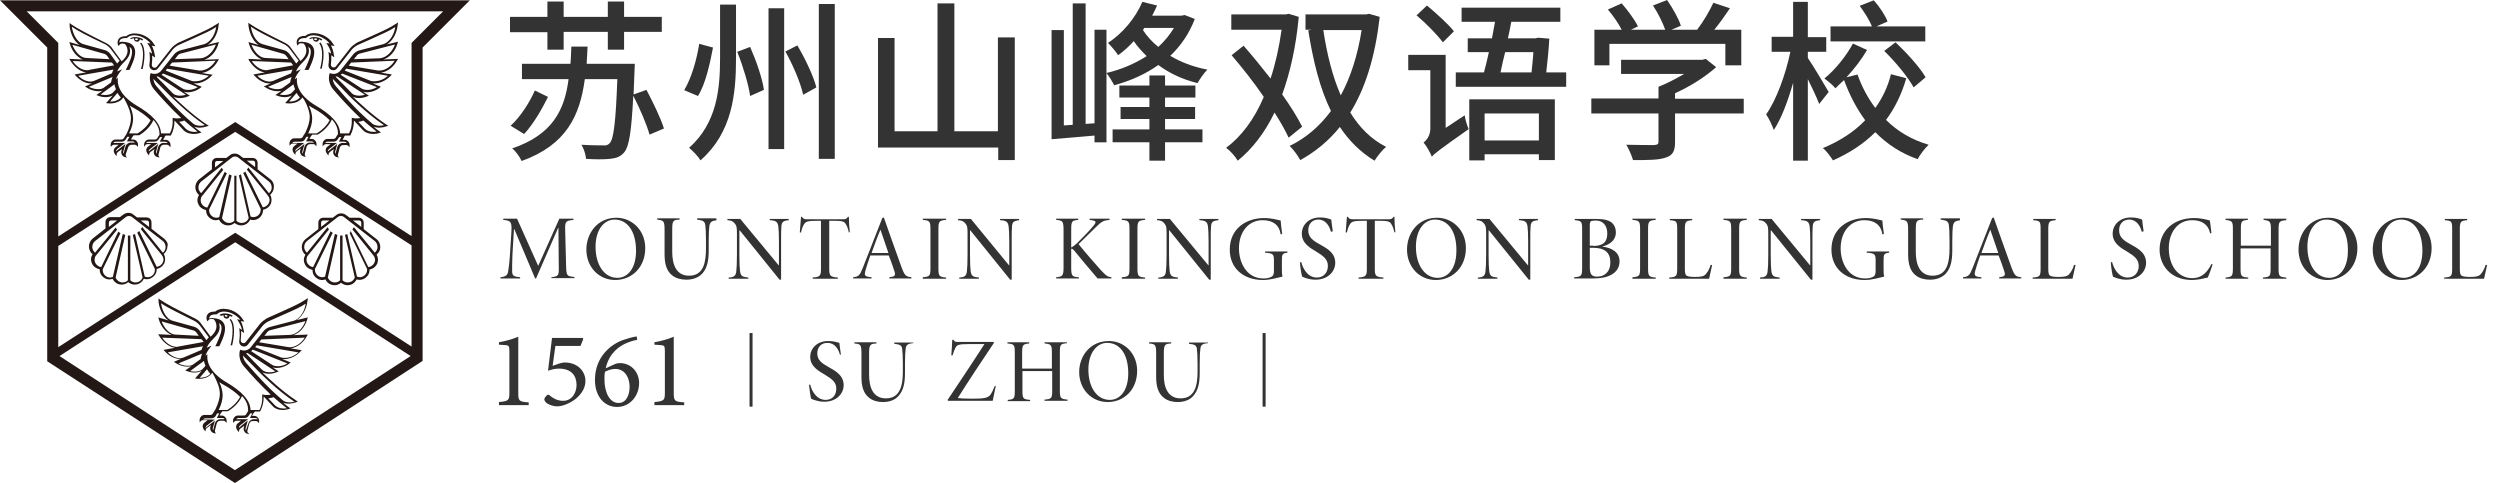 <?xml version="1.0" encoding="utf-8"?>
<!-- Generator: Adobe Illustrator 25.0.0, SVG Export Plug-In . SVG Version: 6.00 Build 0)  -->
<svg version="1.1" id="图层_1" xmlns="http://www.w3.org/2000/svg" xmlns:xlink="http://www.w3.org/1999/xlink" x="0px" y="0px"
	 viewBox="0 0 815.2 157.5" style="enable-background:new 0 0 815.2 157.5;" xml:space="preserve">
<style type="text/css">
	.st0{fill:#231815;}
	.st1{fill:#333333;}
	.st2{fill:none;stroke:#333333;stroke-width:0.984;stroke-miterlimit:10;}
</style>
<g>
	<g>
		<g>
			<path class="st0" d="M53.6,77.9l-4.2-3.3v-2.1c0-0.9-0.7-1.6-1.6-1.6h-3.1l-1.2-0.9c-0.4-0.4-1-0.6-1.6-0.6
				c-0.6,0-1.1,0.2-1.6,0.5l-1.2,0.9h-3.1c-0.9,0-1.6,0.7-1.6,1.6v2.1l-4.2,3.3c-0.8,0.7-1.2,1.6-1.2,2.6c0,1,0.5,1.9,1.2,2.5
				c-0.6,0.9-0.7,2-0.2,3c0.4,1,1.4,1.7,2.5,1.9c0,0.8,0.2,1.6,0.8,2.2c0.9,1,2.2,1.4,3.4,0.9c0.6,1.2,1.7,1.9,3,1.9
				c0.8,0,1.5-0.3,2.1-0.8c0.6,0.5,1.4,0.8,2.1,0.8c1.3,0,2.4-0.7,3-1.9c1.2,0.4,2.5,0,3.4-1c0.6-0.6,0.8-1.4,0.8-2.2
				c1.1-0.2,2-0.9,2.5-1.9c0.4-1,0.3-2.1-0.2-3c0.7-0.6,1.2-1.5,1.2-2.5C54.9,79.5,54.4,78.6,53.6,77.9z M35.5,74v-1.4
				c0-0.4,0.3-0.7,0.7-0.7h2L35.5,74z M45.9,71.9h2c0.4,0,0.7,0.3,0.7,0.7V74L45.9,71.9z M46.6,74.3l-0.2-0.3l-0.2,0.3
				c-0.1,0.1-0.1,0.2-0.2,0.3l-0.1,0.1l6.8,8.4c0.6,0.7,0.8,1.6,0.4,2.4c-0.3,0.8-1.1,1.4-2,1.5l-5.7-11.7l-0.2,0.2
				c-0.1,0.1-0.2,0.2-0.3,0.2L44.8,76l5.7,11.7c0,0,0,0.1,0,0.3c0,1.5-1.2,2.4-2.4,2.4c-0.3,0-0.6-0.1-0.9-0.2l-3.1-13.6l-0.1-0.3
				l-0.2,0.1c-0.1,0.1-0.2,0.1-0.3,0.1l-0.2,0.1l3.2,13.9c-0.5,1.2-1.5,1.6-2.3,1.6c-0.7,0-1.3-0.3-1.7-0.7V76.8l-0.2,0
				c-0.1,0-0.3,0-0.4,0l-0.2,0v14.6c-0.5,0.5-1.1,0.7-1.7,0.7c-1,0-1.9-0.6-2.3-1.6l3.1-13.7l0-0.2l-0.2-0.1c-0.1,0-0.2-0.1-0.3-0.1
				L40,76.4l-3.2,13.9c-0.3,0.1-0.6,0.2-0.9,0.2c-1.3,0-2.4-1.1-2.4-2.4c0-0.2,0-0.3,0-0.3c0,0,0,0,0,0l5.7-11.6l0.1-0.2l-0.2-0.1
				c-0.1-0.1-0.2-0.1-0.3-0.2l-0.2-0.2L33,87.1c-0.9-0.1-1.6-0.7-2-1.5c-0.3-0.8-0.2-1.8,0.4-2.4l6.7-8.2l0.1-0.1l-0.1-0.1
				c-0.1-0.1-0.1-0.2-0.2-0.3l-0.2-0.3L31,82.4c-0.5-0.4-0.9-1.1-0.9-1.8c0-0.8,0.3-1.5,0.9-2l10-7.8c0.6-0.5,1.5-0.5,2.1,0l10,7.8
				c0.6,0.5,0.9,1.2,0.9,2c0,0.7-0.4,1.4-0.9,1.8L46.6,74.3z"/>
		</g>
		<g>
			<path class="st0" d="M124,80.6c0-1-0.4-2-1.2-2.6l-4.2-3.3v-2.1c0-0.9-0.7-1.6-1.6-1.6H114l-1.2-0.9c-0.9-0.7-2.3-0.7-3.1,0
				l-1.2,0.9h-3.1c-0.9,0-1.6,0.7-1.6,1.6v2.1l-4.2,3.3c-0.8,0.7-1.2,1.6-1.2,2.6c0,1,0.5,1.9,1.2,2.5c-0.6,0.9-0.7,2-0.2,3
				c0.4,1,1.4,1.7,2.5,1.9c0,0.8,0.2,1.6,0.8,2.2c0.9,1,2.2,1.4,3.4,0.9c0.6,1.2,1.7,1.9,3,1.9c0.8,0,1.5-0.3,2.1-0.8
				c0.6,0.5,1.4,0.8,2.1,0.8c1.3,0,2.4-0.7,3-1.9c1.2,0.4,2.5,0,3.4-1c0.6-0.6,0.8-1.4,0.8-2.2c1.1-0.2,2-0.9,2.5-1.9
				c0.4-1,0.3-2.1-0.2-3C123.6,82.4,124,81.5,124,80.6z M104.7,74v-1.4c0-0.4,0.3-0.7,0.7-0.7h2L104.7,74z M115.1,71.9h2
				c0.4,0,0.7,0.3,0.7,0.7V74L115.1,71.9z M114.2,75.8L114,76l5.7,11.7c0,0,0,0.1,0,0.3c0,1.5-1.3,2.4-2.4,2.4
				c-0.3,0-0.6-0.1-0.9-0.2l-3.1-13.6l-0.1-0.3l-0.2,0.1c-0.1,0.1-0.2,0.1-0.3,0.1l-0.2,0.1l3.2,13.9c-0.5,1.2-1.5,1.6-2.3,1.6
				c-0.7,0-1.3-0.3-1.7-0.7V76.8l-0.2,0c-0.1,0-0.3,0-0.4,0l-0.2,0v14.6c-0.5,0.5-1.1,0.7-1.7,0.7c-1,0-1.9-0.6-2.3-1.6l3.1-13.7
				l0-0.2l-0.2-0.1c-0.1,0-0.2-0.1-0.3-0.1l-0.3-0.1l-3.2,13.9c-0.3,0.1-0.6,0.2-0.9,0.2c-1.3,0-2.4-1.1-2.4-2.4c0-0.2,0-0.3,0-0.3
				c0,0,0,0,0,0l5.7-11.6l0.1-0.2l-0.2-0.1c-0.1-0.1-0.2-0.1-0.3-0.2l-0.2-0.2l-5.7,11.7c-0.9-0.1-1.6-0.7-2-1.5
				c-0.3-0.8-0.2-1.8,0.4-2.4l6.7-8.3l0.1-0.1l-0.1-0.1c-0.1-0.1-0.1-0.2-0.2-0.3l-0.2-0.3l-6.7,8.3c-0.5-0.4-0.9-1.1-0.9-1.8
				c0-0.8,0.3-1.5,0.9-2l10-7.8c0.6-0.5,1.5-0.5,2.1,0l10,7.8c0.6,0.5,0.9,1.2,0.9,2c0,0.7-0.4,1.4-0.9,1.8l-6.6-8.1l-0.2-0.2
				l-0.2,0.3c-0.1,0.1-0.1,0.2-0.2,0.3l-0.1,0.1l6.8,8.4c0.6,0.7,0.8,1.6,0.4,2.4c-0.3,0.8-1.1,1.4-2,1.5l-5.7-11.7l-0.2,0.2
				C114.3,75.7,114.3,75.8,114.2,75.8z"/>
		</g>
		<g>
			<path class="st0" d="M88.2,58.5L84,55.2v-2.1c0-0.9-0.7-1.6-1.6-1.6h-3.1l-1.2-0.9c-0.9-0.7-2.3-0.7-3.1,0l-1.2,0.9h-3.1
				c-0.9,0-1.6,0.7-1.6,1.6v2.1l-4.2,3.3c-0.8,0.7-1.2,1.6-1.2,2.6c0,1,0.5,1.9,1.2,2.5c-0.6,0.9-0.7,2-0.2,3c0.4,1,1.4,1.7,2.5,1.9
				c0,0.8,0.2,1.6,0.8,2.2c0.9,1,2.2,1.4,3.4,0.9c0.6,1.2,1.7,1.9,3,1.9c0.8,0,1.5-0.3,2.1-0.8c0.6,0.5,1.4,0.8,2.1,0.8
				c1.3,0,2.4-0.7,3-1.9c1.2,0.4,2.6,0,3.4-1c0.5-0.6,0.8-1.4,0.8-2.2c1.1-0.2,2-0.9,2.5-1.9c0.4-1,0.3-2.1-0.2-3
				c0.7-0.6,1.2-1.5,1.2-2.5C89.4,60.1,89,59.1,88.2,58.5z M70.1,54.6v-1.4c0-0.4,0.3-0.7,0.7-0.7h2L70.1,54.6z M80.5,52.4h2
				c0.4,0,0.7,0.3,0.7,0.7v1.4L80.5,52.4z M81.2,54.9L81,54.6l-0.2,0.3c-0.1,0.1-0.1,0.2-0.2,0.3l-0.1,0.1l6.8,8.4
				c0.6,0.7,0.8,1.6,0.4,2.4c-0.3,0.8-1.1,1.4-2,1.5l-5.6-11.4L80,55.9l-0.2,0.2c-0.1,0.1-0.2,0.2-0.3,0.2l-0.2,0.1l5.7,11.7
				c0,0,0,0.1,0,0.3c0,1.5-1.2,2.4-2.4,2.4c-0.3,0-0.6-0.1-0.9-0.2l-3.1-13.6l-0.1-0.3L78.4,57c-0.1,0-0.2,0.1-0.3,0.1l-0.2,0.1
				l3.2,13.9c-0.5,1.2-1.5,1.6-2.3,1.6c0,0,0,0,0,0c-0.7,0-1.3-0.3-1.7-0.7V57.3l-0.2,0c-0.1,0-0.3,0-0.3,0l-0.2,0V72
				c-0.5,0.5-1.1,0.7-1.7,0.7c-1,0-1.9-0.6-2.3-1.6l3.1-13.7l0-0.2l-0.2-0.1c-0.1,0-0.2-0.1-0.3-0.1l-0.3-0.1l-3.2,13.9
				c-0.3,0.1-0.6,0.2-0.9,0.2c-1.3,0-2.4-1.1-2.4-2.4c0-0.2,0-0.3,0-0.3c0,0,0,0,0,0l5.7-11.6l0.1-0.2l-0.2-0.1
				c-0.1-0.1-0.2-0.1-0.3-0.2l-0.2-0.2l-5.7,11.7c-0.9-0.1-1.6-0.7-2-1.5c-0.3-0.8-0.2-1.8,0.4-2.4l6.7-8.3l0.1-0.1l-0.1-0.1
				c-0.1-0.1-0.1-0.2-0.2-0.3l-0.2-0.3l-6.7,8.3c-0.5-0.5-0.9-1.1-0.9-1.8c0-0.8,0.3-1.5,0.9-2l10-7.8c0.6-0.5,1.5-0.5,2.1,0l10,7.8
				c0.6,0.5,0.9,1.2,0.9,2c0,0.7-0.4,1.4-0.9,1.8L81.2,54.9z"/>
		</g>
	</g>
	<g>
		<g>
			<g>
				<path class="st0" d="M76.6,157.5l-61.2-39.7V15.5L0,0.1h153.2l-15.4,15.4v102.2l-0.8,0.5L76.6,157.5z M19.4,116.1l57.2,37.2
					l57.3-37.2L76.7,79L19.4,116.1z M19,80.2v33l57.7-37.3l57.5,37.1v-33L76.7,43L19,80.2z M8.7,3.7L19,14v63.1l57.7-37.3L134.2,77
					V14l10.3-10.3H8.7z"/>
			</g>
		</g>
	</g>
	<g>
		<g>
			<path class="st0" d="M81.3,141.6l-0.7-0.2c-0.4-0.1-0.7-0.3-0.9-0.7c-0.3-0.4-0.3-0.9-0.2-1.3l0.2-0.6l-1.4,1
				c-0.1,0.1-0.2,0.3-0.3,0.4l-0.1,0.7l-0.5-0.6c-0.2-0.3-0.4-0.7-0.4-1.1c0-0.5,0.2-0.9,0.6-1.2l1-0.8h-1.6c-0.2,0-0.3,0.1-0.5,0.2
				l-0.5,0.5l0-0.7c0-0.4,0.1-0.8,0.4-1.1c0.3-0.4,0.7-0.6,1.2-0.6h1.9c0.4,0,0.7-0.2,0.9-0.6c0.1-0.2,0.3-0.6,0.5-0.8l0-0.1l0-0.3
				c0-1.6-0.6-3.1-2-4.6l0,0.1c-0.9,2-2.6,3.7-4.6,4.9l-0.1,0h-1.7l-0.3,0.4c0,0,0,0.1-0.1,0.1l-0.5,0.9h0.7c0.5,0,0.9,0.2,1.2,0.6
				c0.3,0.3,0.4,0.7,0.4,1.1l0,0.7l-0.5-0.5c-0.1-0.1-0.3-0.2-0.5-0.2h-1.1c-0.5,0-0.9,0.3-1.1,0.8l-0.6,2.3c0,0.2,0,0.3,0,0.5
				l0.3,0.6l-0.7-0.2c-0.4-0.1-0.7-0.3-0.9-0.7c-0.3-0.4-0.3-0.9-0.2-1.3l0.2-0.6l-1.4,1c-0.1,0.1-0.2,0.3-0.3,0.4l-0.1,0.7
				l-0.5-0.6c-0.2-0.3-0.4-0.7-0.4-1.1c0-0.5,0.2-0.9,0.6-1.2l1-0.8h-1.6c-0.2,0-0.3,0.1-0.5,0.2l-0.5,0.5l0-0.7
				c0-0.4,0.1-0.8,0.4-1.1c0.3-0.4,0.7-0.6,1.2-0.6h1.9c0.4,0,0.7-0.2,0.9-0.6c0.1-0.2,0.3-0.6,0.5-0.8l0.3-0.5
				c0.9-1.9,1.4-3.6,1.4-5c0-1.9-0.9-3.9-1.6-5.3l-0.7-1.3c-0.1-0.1-0.1-0.2-0.2-0.2l-0.1,0.1c-0.8,1.3-2.9,2-4.9,1.8l-0.6-0.1
				l2.2-2.5c-1.2,0.7-3.1,0.8-4.8,0.1l-0.6-0.2l2-1.4c-1.4,0.4-3.6,0-5.2-1.1l-0.5-0.3l2.3-1c-1.7,0.2-3.8-0.8-5.3-2.5l-0.4-0.4
				l3.8-0.7c-2.3-0.2-4.3-2.4-5.2-3.9l-0.3-0.5l4.4,0.2c-2.2-0.8-3.8-3.4-4.2-5.1l-0.2-0.6l3.4,1c-2.3-1.4-3.3-4.9-3.3-6.5l0-0.7
				l0.5,0.4c2,1.4,5.1,3,11.5,6.2c0.8,0.4,1.5,1,2,1.8l3,4.1c0.1-0.1,0.3-0.3,0.4-0.4c1.3-1.3,1.7-2.5,1.4-3.8
				c-0.1-0.4-0.2-0.7-0.4-1l-0.4-0.5c-0.2,0-0.5-0.1-0.7-0.1c0,0,0,0,0,0c-0.4,0-0.8,0.1-1,0.4l-0.4,0.4l-0.2-0.6
				c-0.1-0.5-0.1-1.2,0.3-1.7c0.4-0.6,1.2-0.9,2.4-0.9c0,0,0.1,0,0.1,0c0.3-0.3,1.2-0.9,2.7-0.9c0.5,0,1.1,0.1,1.7,0.2
				c2.7,0.7,4.1,2.4,4.7,3.4l0.4,0.6l-1.2-0.2c0.5,0.9,0.8,2,1,3.2l0.1,0.7l-1-0.7c0.1,1,0,2-0.1,3c0,0,0,0.1,0,0.1
				c0,0.5,0.4,0.9,0.9,0.9c0.3,0,0.5-0.1,0.7-0.3l4.7-6c0.6-0.7,1.4-1.3,2.2-1.8c2-0.9,3.6-1.6,4.7-2.1c4.4-2,6-2.7,8.1-4.1l0.6-0.4
				l-0.1,0.7c-0.3,3.3-2.1,5.6-3.6,6.5l3.7-0.9l-0.2,0.6c-0.7,2.6-2.6,4.6-4.6,5.2l4.8-0.2l-0.3,0.5c-1.5,2.7-3.7,3.8-5.3,4l3.6,0.6
				l-0.4,0.4c-1.4,1.5-3.4,2.5-5.3,2.5c-0.2,0-0.4,0-0.6,0l2.7,1.1l-0.5,0.4c-1.6,1.2-3.8,1.7-5.4,1.2l2,1.3l-0.5,0.2
				c-1.6,0.7-3.6,0.8-4.9,0.1c1.8,1.7,6.5,6.2,11.1,9.2l0.5,0.4l-0.6,0.2c-1.4,0.5-3,0.6-4.2,0.1c0.7,0.6,1.4,1.2,1.9,1.5l0.5,0.4
				l-0.6,0.2c-0.6,0.2-1.3,0.3-1.9,0.3c-1.3,0-2.5-0.4-3.2-1.2l-3-3.2c0,1.8-0.4,3.4-1.1,4.7l-0.1,0.2l-1.7,0l-0.3,0.4
				c0,0,0,0.1-0.1,0.1l-0.5,0.9h0.7c0.5,0,0.9,0.2,1.2,0.6c0.3,0.3,0.4,0.7,0.4,1.1l0,0.7l-0.5-0.5c-0.1-0.1-0.3-0.2-0.5-0.2h-1.1
				c-0.5,0-0.9,0.3-1.1,0.8l-0.6,2.3c-0.1,0.2,0,0.3,0,0.5L81.3,141.6z M70.1,137.1l-0.7,2.5c-0.1,0.3,0,0.5,0.1,0.8c0,0,0,0,0,0.1
				c0-0.1,0-0.1,0-0.2l0.6-2.3c0.2-0.7,0.9-1.3,1.7-1.3H73c0.1,0,0.1,0,0.2,0c0,0,0,0,0-0.1c-0.2-0.2-0.4-0.3-0.7-0.3h-1.8l0.8-1.5
				h-0.7c-0.1,0.2-0.3,0.5-0.4,0.7c-0.3,0.6-0.8,0.9-1.5,0.9H67c-0.3,0-0.5,0.1-0.7,0.3c0,0,0,0,0,0.1c0.1,0,0.1,0,0.2,0H70l-2.6,2
				c-0.2,0.2-0.3,0.4-0.4,0.7c0,0,0,0,0,0.1c0,0,0.1-0.1,0.1-0.1L70.1,137.1z M80.8,137.1l-0.7,2.5c-0.1,0.3,0,0.5,0.1,0.8
				c0,0,0,0,0,0.1c0-0.1,0-0.1,0-0.2L81,138c0.2-0.7,0.9-1.3,1.7-1.3h1.1c0.1,0,0.1,0,0.2,0c0,0,0,0,0-0.1c-0.2-0.2-0.4-0.3-0.7-0.3
				h-1.8l0.8-1.5h-0.7c-0.1,0.2-0.3,0.5-0.4,0.6c-0.3,0.6-0.8,0.9-1.5,0.9h-1.9c-0.3,0-0.5,0.1-0.7,0.3c0,0,0,0,0,0.1
				c0.1,0,0.1,0,0.2,0h3.6l-2.6,2c-0.2,0.2-0.4,0.4-0.4,0.7c0,0,0,0,0,0.1c0,0,0.1-0.1,0.1-0.1L80.8,137.1z M71.3,133.7h2.8
				c1.8-1.1,3.3-2.6,4.2-4.3c-1.3-1.3-3.1-2.7-5.5-4c-0.3-0.2-0.8-0.4-1.3-0.8c0.6,1.3,1.1,2.8,1.1,4.3
				C72.6,130.2,72.2,131.9,71.3,133.7z M67.6,115.5l0,0.8c-0.1,4.4,4.8,7.5,5.8,8.1c5.5,3.2,8.2,6.1,8.3,9.3l2.9,0
				c0.7-1.3,1-2.9,0.9-4.6l0-0.5l0.4,0.1c0.9,0.2,1.6,0.1,2.4,0c-3.2-3-6.7-6.8-8.9-9.4c-1.4-1.7-1.5-3.7-1.2-4.9l0.1-0.3l0.3,0
				c0.2,0.1,0.5,0.2,1,0.2c0.6,0,1.5-0.2,2.2-1.1l4.2-5.3c0.5-0.6,1.3-1.1,2.1-1.3l7.7-2c1.4-0.4,3.4-2.3,3.9-5.6
				c-1.8,1.2-3.6,2-7.5,3.7c-1.2,0.5-2.7,1.2-4.7,2.1c-0.8,0.4-1.4,0.9-2,1.6l-4.7,6c-0.3,0.4-0.8,0.6-1.2,0.6
				c-0.9,0-1.6-0.7-1.6-1.6c0-0.1,0-0.2,0-0.2c0.2-1.2,0.2-2.3,0.1-3.4l-0.1-0.8l0.9,0.6c-0.2-1-0.6-1.9-1.1-2.7l-0.5-0.8l1.1,0.2
				c-0.7-0.9-1.9-1.9-3.8-2.5c-0.5-0.1-1.1-0.2-1.5-0.2c-1.6,0-2.3,0.8-2.3,0.8l-0.1,0.1l-0.2,0c-1.1,0-1.8,0.2-2.1,0.7
				c-0.1,0.2-0.2,0.4-0.2,0.7c0.2-0.1,0.6-0.2,1-0.2c1.9,0.1,3.1,0.6,3.7,1.6c1.2,1.9-0.1,4.9-1.1,7l-0.3,0.6l-0.2,0h-1.1l0.5-1
				c0.8-1.8,2.1-4.6,1.3-6c-0.2-0.2-0.4-0.4-0.6-0.6c0,0.1,0.1,0.3,0.1,0.4c0.4,1.5-0.1,2.9-1.6,4.4c-1.1,1.1-2,2.1-2.5,3.3l1.6-0.7
				l-0.9,1.2c0,0-0.7,0.9-1.1,2.1L67.6,115.5z M87.5,129.9l2.2,2.3c0.6,0.6,1.6,1,2.7,1c0.4,0,0.7,0,1.1-0.1c-1.3-1-3.3-2.7-4.3-3.6
				C88.8,129.7,88.1,129.8,87.5,129.9z M79.2,115.9c0.1,0.7,0.3,1.6,1.1,2.5c4,4.6,7.7,8.6,12,12.2c0.8,0.6,2.3,0.8,3.7,0.4
				c-5.6-3.7-11.2-9.4-11.4-9.6L79.2,115.9z M65.1,123.2c1.5,0,2.8-0.5,3.5-1.3c-0.4-0.4-0.8-1-1.1-1.5L65.1,123.2z M80.2,115.2
				l2.3,2.4c1.5,1.5,2.9,3,3,3c0.5,0.5,1.4,0.8,2.4,0.8c0.6,0,1.3-0.1,1.9-0.3l-9.1-6C80.5,115.2,80.3,115.2,80.2,115.2z M62,121
				c1.7,0.4,3.4,0.1,4.1-0.7l0.9-1c-0.2-0.5-0.4-1.1-0.5-1.6L62,121z M81.9,114.5l6.7,4.4c1.2,0.8,3.4,0.7,5.1-0.4l-11.3-4.5
				C82.2,114.3,82.1,114.4,81.9,114.5z M58.2,118.5c1.6,0.9,3.8,1,4.7,0.4l2.5-1.8c0.1-0.7,0.3-1.3,0.5-1.8L58.2,118.5z M83.2,113.2
				l8.3,3.3c0.4,0.2,0.9,0.2,1.4,0.2c1.6,0,3.2-0.7,4.4-1.8l-13.6-2.3L83.2,113.2z M54.7,114.9c1.6,1.6,3.7,2.3,5.1,1.7l5.9-2.5
				c0.1-0.4,0.3-0.8,0.5-1.2L54.7,114.9z M84.5,111.6l9.6,1.6c1.3,0.2,3.6-0.5,5.3-3.1l-14.2,0.6L84.5,111.6z M52.9,110.1
				c0.9,1.4,2.7,3,4.7,3c0.2,0,0.4,0,0.6-0.1l8.2-1.5l-0.7-0.9L52.9,110.1z M52.5,98.9c0.3,1.9,1.4,5,3.8,5.7l6.8,1.9
				c0.8,0.2,1.4,0.6,1.9,1.2l2.3,3.2c0.3-0.3,0.5-0.6,0.8-0.9l-2.8-3.7c-0.5-0.7-1.1-1.2-1.8-1.6C57.7,101.8,54.6,100.3,52.5,98.9z
				 M52.7,104.8c0.7,1.9,2.4,4.2,4.5,4.3l7.6,0.4l-0.7-1c-0.3-0.4-0.7-0.7-1.2-0.8l0,0L52.7,104.8z M99.6,104.7l-11.2,2.9
				c-0.6,0.1-1.1,0.4-1.4,0.9l-0.8,1l8.5-0.3C96.7,109,98.7,107.2,99.6,104.7z M110.5,51.4l-0.7-0.2c-0.4-0.1-0.7-0.3-0.9-0.7
				c-0.3-0.4-0.3-0.9-0.2-1.3l0.2-0.6l-1.4,1c-0.1,0.1-0.2,0.3-0.3,0.4l-0.1,0.7l-0.5-0.6c-0.2-0.3-0.4-0.7-0.4-1.1
				c0-0.5,0.2-0.9,0.6-1.2l1-0.8h-1.6c-0.2,0-0.3,0.1-0.5,0.2l-0.5,0.5l0-0.7c0-0.4,0.1-0.8,0.4-1.1c0.3-0.4,0.7-0.6,1.2-0.6h1.9
				c0.4,0,0.7-0.2,0.9-0.6c0.1-0.2,0.3-0.6,0.5-0.8l0.1-0.1l0-0.3c0-1.6-0.6-3.1-2-4.6l0,0.1c-0.9,2-2.6,3.7-4.6,4.9l-0.1,0h-1.7
				l-0.3,0.4c0,0,0,0.1-0.1,0.1l-0.5,0.9h0.7c0.5,0,0.9,0.2,1.2,0.6c0.3,0.3,0.4,0.7,0.4,1.1l0,0.7l-0.5-0.5
				c-0.1-0.1-0.3-0.2-0.5-0.2h-1.1c-0.5,0-0.9,0.3-1.1,0.8l-0.6,2.3c0,0.2,0,0.4,0,0.5l0.3,0.6l-0.7-0.2c-0.4-0.1-0.7-0.3-0.9-0.7
				c-0.3-0.4-0.3-0.9-0.2-1.3l0.2-0.6l-1.4,1c-0.1,0.1-0.2,0.3-0.3,0.4l-0.1,0.7l-0.5-0.6c-0.2-0.3-0.4-0.7-0.4-1.1
				c0-0.5,0.2-0.9,0.6-1.2l1-0.8h-1.6c-0.2,0-0.3,0.1-0.5,0.2l-0.5,0.5l0-0.7c0-0.4,0.1-0.8,0.4-1.1c0.3-0.4,0.7-0.6,1.2-0.6h1.9
				c0.4,0,0.7-0.2,0.9-0.6c0.1-0.2,0.3-0.6,0.5-0.8l0.3-0.5c0.9-1.9,1.4-3.6,1.4-5c0-1.9-0.9-3.9-1.6-5.3L98.8,32
				c-0.1-0.1-0.1-0.2-0.2-0.2l-0.1,0.1c-0.8,1.3-2.9,2-4.9,1.8L93,33.6l2.2-2.5c-1.2,0.7-3.1,0.8-4.8,0.1L89.8,31l2-1.4
				c-1.4,0.4-3.6,0-5.2-1.1L86,28.2l2.3-1c-1.7,0.2-3.8-0.8-5.3-2.5l-0.4-0.4l3.8-0.7c-2.3-0.2-4.3-2.4-5.2-3.9L81,19.2l4.4,0.2
				c-2.2-0.8-3.8-3.4-4.2-5.1L81,13.7l3.4,1C82,13.2,81.1,9.7,81,8.1l0-0.7l0.5,0.4c2,1.4,5.1,3,11.5,6.2l0,0c0.8,0.4,1.5,1,2,1.8
				l3,4.1c0.1-0.1,0.3-0.3,0.4-0.4c1.3-1.3,1.7-2.5,1.4-3.8c-0.1-0.4-0.2-0.7-0.4-1l-0.4-0.5c-0.2,0-0.5-0.1-0.7-0.1
				c-0.5,0-0.8,0.1-1,0.4L97,14.9l-0.2-0.6c-0.1-0.5-0.1-1.2,0.3-1.7l0,0c0.4-0.6,1.2-0.9,2.4-0.9c0,0,0.1,0,0.1,0
				c0.3-0.3,1.2-0.9,2.7-0.9c0.5,0,1.1,0.1,1.7,0.2c2.7,0.7,4.1,2.4,4.7,3.4l0.4,0.6l-1.2-0.2c0.5,0.9,0.8,2,1,3.2l0.1,0.7l-1-0.7
				c0.1,1,0,2-0.1,3c0,0,0,0.1,0,0.1c0,0.5,0.4,0.9,0.9,0.9c0.3,0,0.5-0.1,0.7-0.3l4.7-6c0.6-0.7,1.4-1.3,2.2-1.8
				c2-0.9,3.6-1.6,4.7-2.1c4.4-2,6-2.7,8.1-4.1l0.6-0.4l-0.1,0.7c-0.3,3.3-2,5.6-3.6,6.5l3.7-0.9l-0.2,0.6c-0.7,2.6-2.6,4.6-4.6,5.2
				l4.8-0.2l-0.3,0.5c-1.5,2.7-3.7,3.8-5.3,4l3.6,0.6l-0.4,0.4c-1.4,1.5-3.4,2.5-5.3,2.5c-0.2,0-0.4,0-0.6,0l2.7,1.1l-0.5,0.4
				c-1.6,1.2-3.8,1.7-5.4,1.2l2,1.3l-0.5,0.2c-1.6,0.7-3.6,0.8-4.8,0.1c1.8,1.7,6.5,6.2,11.1,9.2l0.5,0.3l-0.6,0.2
				c-1.4,0.5-3,0.6-4.2,0.1c0.7,0.6,1.4,1.2,1.9,1.5l0.5,0.4l-0.6,0.2c-2,0.6-4.1,0.2-5.2-0.9l-3-3.2c0,1.8-0.4,3.4-1.1,4.7
				l-0.1,0.2l-1.7,0l-0.3,0.4c0,0,0,0,0,0.1l-0.5,0.9h0.7c0.5,0,0.9,0.2,1.2,0.6c0.3,0.3,0.4,0.7,0.4,1.1l0,0.7l-0.5-0.5
				c-0.1-0.1-0.3-0.2-0.5-0.2h-1.1c-0.5,0-0.9,0.3-1.1,0.8l-0.6,2.3c-0.1,0.2,0,0.3,0,0.5L110.5,51.4z M99.3,46.9l-0.7,2.5
				c-0.1,0.3,0,0.5,0.1,0.8c0,0,0,0,0,0.1c0-0.1,0-0.1,0-0.2l0.6-2.3c0.2-0.7,0.9-1.3,1.7-1.3h1.1c0.1,0,0.1,0,0.2,0c0,0,0,0,0-0.1
				c-0.2-0.2-0.4-0.3-0.7-0.3h-1.8l0.8-1.5h-0.7c-0.1,0.2-0.3,0.5-0.4,0.7c-0.3,0.6-0.8,0.9-1.5,0.9h-1.9c-0.3,0-0.5,0.1-0.7,0.3
				c0,0,0,0,0,0.1c0.1,0,0.1,0,0.2,0h3.6l-2.6,2c-0.2,0.2-0.3,0.4-0.4,0.7c0,0,0,0.1,0,0.1c0,0,0.1-0.1,0.1-0.1L99.3,46.9z
				 M110,46.9l-0.7,2.5c-0.1,0.3,0,0.5,0.1,0.8c0,0,0,0,0,0.1c0-0.1,0-0.1,0-0.2l0.6-2.2c0.2-0.7,0.9-1.3,1.7-1.3h1.1
				c0.1,0,0.1,0,0.2,0c0,0,0,0,0-0.1c-0.2-0.2-0.4-0.3-0.7-0.3h-1.8l0.8-1.5h-0.7c-0.1,0.2-0.3,0.5-0.4,0.6
				c-0.3,0.6-0.8,0.9-1.5,0.9h-1.9c-0.3,0-0.5,0.1-0.7,0.3c0,0,0,0,0,0.1c0.1,0,0.1,0,0.2,0h3.6l-2.6,2c-0.2,0.2-0.4,0.4-0.4,0.7
				c0,0,0,0.1,0,0.1c0,0,0.1-0.1,0.1-0.1L110,46.9z M100.5,43.5h2.8c1.8-1.1,3.3-2.6,4.2-4.3c-1.3-1.3-3.1-2.7-5.5-4
				c-0.3-0.2-0.8-0.4-1.3-0.8c0.6,1.3,1.1,2.8,1.1,4.3C101.8,40,101.4,41.7,100.5,43.5z M96.8,25.3l0,0.8c-0.1,4.4,4.8,7.5,5.8,8.1
				c5.5,3.2,8.2,6.1,8.3,9.3l2.9,0c0.7-1.3,1-2.9,0.9-4.6l0-0.1l0-0.4l0.4,0.1c0.9,0.2,1.6,0.1,2.4,0c-3.2-3-6.7-6.8-8.9-9.4
				c-1.4-1.7-1.5-3.7-1.2-4.9l0.1-0.3l0.3,0c0.2,0.1,0.5,0.2,1,0.2c0.6,0,1.5-0.2,2.2-1.1l4.2-5.3c0.5-0.6,1.3-1.1,2.1-1.3l7.7-2
				c1.4-0.4,3.4-2.3,3.9-5.6c-1.8,1.2-3.6,2-7.6,3.8c-1.1,0.5-2.7,1.2-4.7,2.1c-0.8,0.4-1.4,0.9-2,1.6l-4.7,6
				c-0.3,0.4-0.8,0.6-1.2,0.6c-0.9,0-1.6-0.7-1.6-1.6c0-0.1,0-0.2,0-0.2c0.2-1.2,0.2-2.3,0.1-3.4l-0.1-0.8l0.9,0.6
				c-0.2-1-0.6-1.9-1.1-2.7l-0.5-0.8l1.1,0.2c-0.7-0.9-1.9-1.9-3.8-2.5c-0.5-0.1-1.1-0.2-1.5-0.2c-1.6,0-2.3,0.8-2.3,0.8l-0.1,0.1
				l-0.2,0c-1.1,0-1.8,0.2-2.1,0.7c-0.1,0.2-0.2,0.4-0.2,0.7c0.2-0.1,0.6-0.2,1-0.2c1.9,0.1,3.1,0.6,3.7,1.6c1.2,1.9-0.1,4.8-1.1,7
				l-0.3,0.6l-0.2,0h-1.1l0.5-1c0.8-1.9,2.1-4.6,1.3-6c-0.2-0.2-0.4-0.4-0.6-0.6c0,0.1,0.1,0.3,0.1,0.4c0.4,1.5-0.1,2.9-1.6,4.4
				c-1.1,1.1-2,2.1-2.5,3.3l1.6-0.7l-0.9,1.2c0,0-0.7,0.9-1.1,2.1L96.8,25.3z M116.8,39.7L119,42c0.8,0.8,2.3,1.2,3.8,0.9
				c-1.3-1-3.3-2.7-4.3-3.6C118,39.5,117.4,39.7,116.8,39.7z M121.5,40.4c0.9,0.6,2.3,0.8,3.7,0.4c-5.6-3.7-11.2-9.4-11.4-9.6
				l-5.3-5.5c0.1,0.7,0.3,1.6,1.1,2.5C113.5,32.8,117.2,36.8,121.5,40.4z M94.3,33.1c1.5,0.1,2.8-0.5,3.5-1.3
				c-0.4-0.4-0.8-1-1.1-1.5L94.3,33.1z M109.4,25l2.7,2.7c1.3,1.4,2.6,2.6,2.6,2.7c0.5,0.5,1.4,0.8,2.4,0.8c0.6,0,1.3-0.1,1.9-0.3
				l-9.1-6C109.7,25,109.5,25,109.4,25z M91.2,30.8c1.7,0.4,3.4,0.1,4.1-0.7l0.9-1c-0.2-0.5-0.4-1.1-0.5-1.6L91.2,30.8z M111.1,24.4
				l6.7,4.4c1.2,0.8,3.4,0.7,5.1-0.4L111.6,24C111.4,24.1,111.3,24.2,111.1,24.4z M87.4,28.3c1.6,0.9,3.8,1,4.7,0.4l2.5-1.8
				c0.1-0.7,0.3-1.3,0.5-1.8L87.4,28.3z M112.4,23l8.3,3.3c0.4,0.2,0.9,0.2,1.4,0.2c1.6,0,3.2-0.7,4.4-1.8l-13.6-2.3L112.4,23z
				 M83.9,24.7c1.2,1.2,2.7,1.9,4,1.9c0.4,0,0.8-0.1,1.1-0.2l5.9-2.5c0.1-0.4,0.3-0.8,0.5-1.2L83.9,24.7z M113.7,21.4l9.6,1.6
				c0.2,0,0.3,0,0.5,0c1.3,0,3.4-0.8,4.9-3.2l-14.2,0.6L113.7,21.4z M82.1,19.9c0.9,1.4,2.7,3,4.7,3c0.2,0,0.4,0,0.6-0.1l8.2-1.5
				l-0.7-0.9L82.1,19.9z M81.8,8.7c0.3,1.9,1.4,5,3.8,5.7l6.8,1.9c0.8,0.2,1.4,0.6,1.9,1.2l2.3,3.2c0.3-0.3,0.5-0.6,0.8-0.9
				l-2.8-3.7c-0.5-0.7-1.1-1.2-1.8-1.6C86.9,11.7,83.8,10.1,81.8,8.7z M82,14.6c0.7,1.9,2.4,4.2,4.5,4.3l7.6,0.4l-0.7-1
				c-0.3-0.4-0.7-0.7-1.2-0.8L82,14.6z M128.8,14.5l-11.2,2.9c-0.6,0.1-1.1,0.4-1.4,0.9l-0.8,1l8.5-0.3
				C125.9,18.8,127.9,17,128.8,14.5z M41.4,51.4l-0.7-0.2c-0.4-0.1-0.7-0.3-0.9-0.7c-0.3-0.4-0.3-0.9-0.2-1.3l0.2-0.6l-1.4,1
				c-0.1,0.1-0.2,0.3-0.3,0.4L38,50.9l-0.5-0.6c-0.2-0.3-0.4-0.7-0.4-1.1c0-0.5,0.2-0.9,0.6-1.2l1-0.8h-1.6c-0.2,0-0.3,0.1-0.5,0.2
				l-0.5,0.5l0-0.7c0-0.4,0.1-0.8,0.4-1.1c0.3-0.4,0.7-0.6,1.2-0.6h1.9c0.4,0,0.7-0.2,0.9-0.6c0.1-0.2,0.3-0.6,0.5-0.8l0.3-0.5
				c0.9-1.9,1.4-3.6,1.4-5c0-1.9-0.9-3.9-1.6-5.3L40.4,32c-0.1-0.1-0.1-0.2-0.2-0.2l-0.1,0.1c-0.8,1.3-2.9,2-4.9,1.8l-0.6-0.1
				l2.2-2.5c-1.2,0.7-3.1,0.8-4.8,0.1L31.4,31l2-1.4c-1.4,0.4-3.6,0-5.2-1.1l-0.5-0.3l2.3-1c-1.7,0.2-3.8-0.8-5.3-2.5l-0.4-0.4
				l3.8-0.7c-2.3-0.2-4.3-2.4-5.2-3.9l-0.3-0.5l4.4,0.2c-2.2-0.8-3.8-3.4-4.2-5.1l-0.2-0.6l3.4,1c-2.3-1.4-3.3-4.9-3.3-6.5l0-0.7
				l0.5,0.4c2,1.4,5.1,3,11.5,6.2l0,0c0.8,0.4,1.5,1,2,1.8l3,4.1c0.1-0.1,0.3-0.3,0.4-0.4c1.3-1.3,1.7-2.5,1.4-3.8
				c-0.1-0.4-0.2-0.7-0.4-1l-0.4-0.5c-0.2,0-0.5-0.1-0.7-0.1c-0.5,0-0.8,0.1-1,0.4l-0.4,0.4l-0.2-0.6c-0.1-0.5-0.1-1.2,0.3-1.7l0,0
				c0.4-0.6,1.2-0.9,2.4-0.9c0,0,0.1,0,0.1,0c0.3-0.3,1.2-0.9,2.7-0.9c0.5,0,1.1,0.1,1.7,0.2c2.7,0.7,4.1,2.4,4.7,3.4l0.4,0.6
				l-1.2-0.2c0.5,0.9,0.8,2,1,3.2l0.1,0.7l-1-0.7c0.1,1,0,2-0.1,3c0,0,0,0.1,0,0.1c0,0.5,0.4,0.9,0.9,0.9c0.3,0,0.5-0.1,0.7-0.3
				l4.7-6c0.6-0.7,1.4-1.3,2.2-1.8c2-0.9,3.6-1.6,4.7-2.1c4.4-2,6-2.7,8.1-4.1l0.6-0.4l-0.1,0.7c-0.3,3.3-2,5.6-3.6,6.5l3.7-0.9
				l-0.2,0.6c-0.7,2.6-2.6,4.6-4.6,5.2l4.8-0.2l-0.3,0.5c-1.5,2.7-3.7,3.8-5.3,4l3.6,0.6L69,24.7c-1.4,1.5-3.4,2.5-5.3,2.5
				c-0.2,0-0.4,0-0.6,0l2.7,1.1l-0.5,0.4c-1.6,1.2-3.8,1.7-5.4,1.2l2,1.3l-0.5,0.2c-1.6,0.7-3.6,0.8-4.9,0.1
				c1.8,1.7,6.5,6.2,11.1,9.2l0.5,0.3l-0.6,0.2c-1.4,0.5-3,0.6-4.2,0.1c0.7,0.6,1.4,1.2,1.9,1.5l0.5,0.4l-0.6,0.2
				c-2,0.6-4.1,0.2-5.2-0.9l-3-3.2c0,1.8-0.4,3.4-1.1,4.7l-0.1,0.2l-1.7,0l-0.3,0.4c0,0,0,0,0,0.1l-0.5,0.9H54
				c0.5,0,0.9,0.2,1.2,0.6c0.3,0.3,0.4,0.7,0.4,1.1l0,0.7L55,47.4c-0.1-0.1-0.3-0.2-0.5-0.2h-1.1c-0.5,0-0.9,0.3-1.1,0.8l-0.6,2.3
				c-0.1,0.2,0,0.3,0,0.5l0.3,0.6l-0.7-0.2c-0.4-0.1-0.7-0.3-0.9-0.7c-0.3-0.4-0.3-0.9-0.2-1.3l0.2-0.6l-1.4,1
				c-0.1,0.1-0.2,0.3-0.3,0.4l-0.1,0.7l-0.5-0.6c-0.2-0.3-0.4-0.7-0.4-1.1c0-0.5,0.2-0.9,0.6-1.2l1-0.8H48c-0.2,0-0.3,0.1-0.5,0.2
				L47,47.9l0-0.7c0-0.4,0.1-0.8,0.4-1.1c0.3-0.4,0.7-0.6,1.2-0.6h1.9c0.4,0,0.7-0.2,0.9-0.6c0.1-0.2,0.3-0.6,0.5-0.8l0.1-0.1l0-0.3
				c0-1.6-0.6-3.1-2-4.6l0,0.1c-0.9,2-2.6,3.7-4.6,4.9l-0.1,0h-1.7l-0.3,0.4c0,0,0,0.1-0.1,0.1l-0.5,0.9h0.7c0.5,0,0.9,0.2,1.2,0.6
				c0.3,0.3,0.4,0.7,0.4,1.1l0,0.7l-0.5-0.5c-0.1-0.1-0.3-0.2-0.5-0.2h-1.1c-0.5,0-0.9,0.3-1.1,0.8L41,50.3c0,0.2,0,0.4,0,0.5
				L41.4,51.4z M40.9,46.9l-0.7,2.5c-0.1,0.3,0,0.5,0.1,0.8c0,0,0,0,0,0.1c0-0.1,0-0.1,0-0.2l0.6-2.3c0.2-0.7,0.9-1.3,1.7-1.3h1.1
				c0.1,0,0.1,0,0.2,0c0,0,0,0,0-0.1c-0.2-0.2-0.4-0.3-0.7-0.3h-1.8l0.8-1.5h-0.7c-0.1,0.2-0.3,0.5-0.4,0.7
				c-0.3,0.6-0.8,0.9-1.5,0.9h-1.9c-0.3,0-0.5,0.1-0.7,0.3c0,0,0,0,0,0.1c0.1,0,0.1,0,0.2,0h3.6l-2.6,2c-0.2,0.2-0.3,0.4-0.4,0.7
				c0,0,0,0.1,0,0.1c0,0,0.1-0.1,0.1-0.1L40.9,46.9z M51.6,46.9l-0.7,2.5c-0.1,0.3,0,0.5,0.1,0.8c0,0,0,0,0,0.1c0-0.1,0-0.1,0-0.2
				l0.6-2.2c0.2-0.7,0.9-1.3,1.7-1.3h1.1c0.1,0,0.1,0,0.2,0c0,0,0,0,0-0.1c-0.2-0.2-0.4-0.3-0.7-0.3h-1.8l0.8-1.5h-0.7
				c-0.1,0.2-0.3,0.5-0.4,0.6c-0.3,0.6-0.8,0.9-1.5,0.9h-1.9c-0.3,0-0.5,0.1-0.7,0.3c0,0,0,0,0,0.1c0.1,0,0.1,0,0.2,0h3.6l-2.6,2
				c-0.2,0.2-0.4,0.4-0.4,0.7c0,0,0,0.1,0,0.1c0,0,0.1-0.1,0.1-0.1L51.6,46.9z M42.1,43.5h2.8c1.8-1.1,3.3-2.6,4.2-4.3
				c-1.3-1.3-3.1-2.7-5.5-4c-0.3-0.2-0.8-0.4-1.3-0.8c0.6,1.3,1.1,2.8,1.1,4.3C43.4,40,43,41.7,42.1,43.5z M38.4,25.3l0,0.8
				c-0.1,4.4,4.8,7.5,5.8,8.1c5.5,3.2,8.2,6.1,8.3,9.3l2.9,0c0.7-1.3,1-2.9,0.9-4.6l0-0.1l0-0.4l0.4,0.1c0.9,0.2,1.6,0.1,2.4,0
				c-3.2-3-6.7-6.8-8.9-9.4c-1.4-1.7-1.5-3.7-1.2-4.9l0.1-0.3l0.3,0c0.2,0.1,0.5,0.2,1,0.2c0.6,0,1.5-0.2,2.2-1.1l4.2-5.3
				c0.5-0.6,1.3-1.1,2.1-1.3l7.7-2c1.4-0.4,3.4-2.3,3.9-5.6c-1.8,1.2-3.6,2-7.6,3.8c-1.1,0.5-2.7,1.2-4.7,2.1
				c-0.8,0.4-1.4,0.9-2,1.6l-4.7,6c-0.3,0.4-0.8,0.6-1.2,0.6c-0.9,0-1.6-0.7-1.6-1.6c0-0.1,0-0.2,0-0.2c0.2-1.2,0.2-2.3,0.1-3.4
				l-0.1-0.8l0.9,0.6c-0.2-1-0.6-1.9-1.1-2.7l-0.5-0.8l1.1,0.2c-0.7-0.9-1.9-1.9-3.8-2.5c-0.5-0.1-1.1-0.2-1.5-0.2
				c-1.6,0-2.3,0.8-2.3,0.8l-0.1,0.1l-0.2,0c-1.1,0-1.8,0.2-2.1,0.7c-0.1,0.2-0.2,0.4-0.2,0.7c0.2-0.1,0.6-0.2,1-0.2
				c1.9,0.1,3.1,0.6,3.7,1.6c1.2,1.9-0.1,4.8-1.1,7l-0.3,0.6l-0.2,0H41l0.5-1c0.9-1.9,2.1-4.6,1.3-6c-0.2-0.2-0.4-0.4-0.6-0.6
				c0,0.1,0.1,0.3,0.1,0.4c0.4,1.5-0.1,2.9-1.6,4.4c-1.1,1.1-2,2.1-2.5,3.3l1.6-0.7l-0.9,1.2c0,0-0.7,0.9-1.1,2.1L38.4,25.3z
				 M58.4,39.7l2.2,2.3c0.8,0.8,2.3,1.2,3.8,0.9c-1.3-1-3.3-2.7-4.3-3.6C59.6,39.5,59,39.7,58.4,39.7z M63.1,40.4
				c0.9,0.6,2.3,0.8,3.7,0.4c-5.7-3.8-11.3-9.6-11.4-9.6L50,25.7c0.1,0.7,0.3,1.6,1.1,2.5C55.1,32.8,58.8,36.8,63.1,40.4z
				 M35.9,33.1c1.5,0.1,2.8-0.5,3.5-1.3c-0.4-0.4-0.8-1-1.1-1.5L35.9,33.1z M51,25l2.7,2.7c1.3,1.4,2.6,2.6,2.6,2.7
				c0.5,0.5,1.4,0.8,2.4,0.8c0.6,0,1.3-0.1,1.9-0.3l-9.1-6C51.3,25,51.1,25,51,25z M32.8,30.8c1.7,0.4,3.4,0.1,4.1-0.7l0.9-1
				c-0.2-0.5-0.4-1.1-0.5-1.6L32.8,30.8z M52.7,24.4l6.7,4.4c1.2,0.8,3.4,0.7,5.1-0.4L53.2,24C53,24.1,52.9,24.2,52.7,24.4z
				 M29,28.3c1.6,0.9,3.8,1,4.7,0.4l2.5-1.8c0.1-0.7,0.3-1.3,0.5-1.8L29,28.3z M54,23l8.3,3.3c0.4,0.2,0.9,0.2,1.4,0.2
				c1.6,0,3.2-0.7,4.4-1.8l-13.6-2.3L54,23z M25.5,24.7c1.2,1.2,2.7,1.9,4,1.9c0.4,0,0.8-0.1,1.1-0.2l5.9-2.5
				c0.1-0.4,0.3-0.8,0.5-1.2L25.5,24.7z M55.3,21.4l9.6,1.6c0.2,0,0.3,0,0.5,0c1.3,0,3.4-0.8,4.9-3.2l-14.2,0.6L55.3,21.4z
				 M23.7,19.9c0.9,1.4,2.7,3,4.7,3c0.2,0,0.4,0,0.6-0.1l8.2-1.5l-0.7-0.9L23.7,19.9z M23.4,8.7c0.3,1.9,1.4,5,3.8,5.7l6.8,1.9
				c0.8,0.2,1.4,0.6,1.9,1.2l2.3,3.2c0.3-0.3,0.5-0.6,0.8-0.9l-2.8-3.7c-0.5-0.7-1.1-1.2-1.8-1.6C28.5,11.7,25.4,10.1,23.4,8.7z
				 M23.6,14.6c0.7,1.9,2.4,4.2,4.5,4.3l7.6,0.4l-0.7-1c-0.3-0.4-0.7-0.7-1.2-0.8L23.6,14.6z M70.4,14.5l-11.2,2.9
				c-0.6,0.1-1.1,0.4-1.4,0.9l-0.8,1l8.5-0.3C67.5,18.8,69.5,17,70.4,14.5z"/>
		</g>
	</g>
	<g>
		<g>
			<path class="st0" d="M101.3,12.7c0.2-0.1,0.5-0.2,0.8-0.2c0,0.1,0,0.1,0,0.2c0,0.5,0.4,0.9,1,0.9c0.3,0,0.6-0.1,0.7-0.3
				c0.1-0.1,0.2-0.3,0.2-0.5c0.3,0.1,0.5,0.2,0.7,0.4l0.1,0l0.3-0.4l-0.1,0c-0.5-0.4-1.4-0.7-2.5-0.7c-0.6,0-1.2,0.1-1.6,0.4
				l-0.1,0.1L101.3,12.7L101.3,12.7z M102.7,12.5c0.2,0,0.3,0,0.5,0.1c0.1,0,0.2,0,0.2,0c0,0,0,0.1,0,0.1c0,0.2-0.2,0.4-0.5,0.4
				c-0.3,0-0.5-0.2-0.5-0.4C102.6,12.6,102.6,12.6,102.7,12.5z"/>
		</g>
	</g>
	<g>
		<g>
			<path class="st0" d="M104.1,14.2c1.3,1.4,1.1,5.2,0.3,8.1l0,0.1h0.5l0,0c0.6-2.4,1.2-6.9-0.5-8.6L104.1,14.2z"/>
		</g>
	</g>
	<g>
		<g>
			<path class="st0" d="M42.9,12.7c0.2-0.1,0.5-0.2,0.8-0.2c0,0.1,0,0.1,0,0.2c0,0.5,0.4,0.9,1,0.9c0.3,0,0.6-0.1,0.7-0.3
				c0.1-0.1,0.2-0.3,0.2-0.5c0.3,0.1,0.5,0.2,0.7,0.4l0.1,0l0.3-0.4l-0.1,0c-0.5-0.4-1.4-0.7-2.5-0.7c-0.6,0-1.2,0.1-1.6,0.4
				l-0.1,0.1L42.9,12.7L42.9,12.7z M44.3,12.5c0.2,0,0.3,0,0.5,0.1c0.1,0,0.2,0,0.2,0c0,0,0,0.1,0,0.1c0,0.2-0.2,0.4-0.5,0.4
				c-0.3,0-0.5-0.2-0.5-0.4C44.2,12.6,44.2,12.6,44.3,12.5z"/>
		</g>
	</g>
	<g>
		<g>
			<path class="st0" d="M45.7,14.2c1.3,1.4,1.1,5.2,0.3,8.2l0,0.1h0.5l0,0c0.6-2.4,1.2-6.9-0.5-8.6L45.7,14.2z"/>
		</g>
	</g>
	<g>
		<g>
			<path class="st0" d="M75.6,103.3l0.3-0.4l-0.1,0c-0.5-0.4-1.4-0.7-2.5-0.7c-0.6,0-1.2,0.1-1.6,0.4l-0.1,0.1l0.5,0.3l0,0
				c0.2-0.1,0.5-0.2,0.8-0.2c0,0.1,0,0.1,0,0.2c0,0.5,0.4,0.9,1,0.9c0.3,0,0.6-0.1,0.7-0.3c0.1-0.1,0.2-0.3,0.2-0.5
				C75.1,103,75.3,103.2,75.6,103.3L75.6,103.3z M73.8,103.3c-0.3,0-0.5-0.2-0.5-0.4c0-0.1,0-0.2,0.1-0.2c0.2,0,0.3,0,0.5,0.1
				c0.1,0,0.2,0,0.2,0c0,0,0,0.1,0,0.1C74.3,103.1,74.1,103.3,73.8,103.3z"/>
		</g>
	</g>
	<g>
		<g>
			<path class="st0" d="M74.9,104.3c1.3,1.4,1.1,5.2,0.3,8.2l0,0.1h0.5l0,0c0.6-2.4,1.2-6.9-0.5-8.6L74.9,104.3z"/>
		</g>
	</g>
</g>
<g>
	<path class="st1" d="M178.5,10.5h-12.2V5.5h12.2v-5h5.3v5h14.4v-5h5.3v5h12.3v4.9h-12.3v5.8h-5.3v-5.8h-14.4v5.8h-5.3V10.5z
		 M178.7,31.6c-1.9,3.8-4.7,8.8-7.8,12.1l-4.4-2.7c3.2-2.9,6.2-7.6,7.9-11.5L178.7,31.6z M211.8,43.9c-0.9-3.3-3.2-8.6-5.3-12.7
		c-0.6,11.9-1.4,16.6-2.9,18.4c-1.2,1.5-2.7,2-4.7,2.2c-1.8,0.2-4.8,0.2-7.8,0c-0.1-1.3-0.7-3.3-1.5-4.6c3.1,0.2,5.9,0.2,7.1,0.2
		c1,0.1,1.5-0.1,2.1-0.7c1.3-1.3,2-7,2.5-20.9h-10.6c-1.6,11.8-5.9,21.4-20.6,26.7c-0.6-1.3-1.9-3.2-3.1-4.1
		c13.2-4.5,17.1-12.5,18.4-22.6h-15.2v-5H186c0.2-1.8,0.2-3.7,0.3-5.6h5.3c-0.1,1.9-0.2,3.8-0.3,5.6H207c0,0-0.1,1.7-0.1,2.4
		c-0.1,2.8-0.2,5.3-0.3,7.6l4.2-1.5c2.1,4,4.7,9.3,5.7,12.6L211.8,43.9z"/>
	<path class="st1" d="M232.5,15.5c-1,5.2-2.4,11.8-4.9,15.8l-4.5-1.9c2.4-4,4.1-10,4.9-15.1L232.5,15.5z M240,1.5V19
		c0,11.6-1.2,24.2-11.6,33.3c-0.7-1.3-2.6-3.2-3.7-4.1c9.1-8.1,10.1-19.2,10.1-29.3V1.5H240z M244.6,15.3c2,4.5,4,10.3,4.5,14
		l-4.5,2c-0.5-3.7-2.3-9.7-4.2-14.4L244.6,15.3z M255.7,2.7v45.9h-5.1V2.7H255.7z M260,14.8c2.6,4.4,5.3,10.1,6.2,13.7l-4.3,2.4
		c-0.8-3.7-3.3-9.7-5.8-14.1L260,14.8z M272.2,1.3v50.5H267V1.3H272.2z"/>
	<path class="st1" d="M330.9,12.2v40h-5.4v-4.1h-39.2V12.4h5.4v30.4h14V1.1h5.5v41.7h14.2V12.2H330.9z"/>
	<path class="st1" d="M389.6,6.2c-1.8,4.7-4.6,8.8-8,12c3.3,2,7.4,3.6,12.1,4.5c-1.1,1.1-2.5,3.1-3.2,4.4c-5-1.2-9.3-3.3-12.8-5.9
		c-4.2,3-9.2,5.2-14.4,6.6c-0.6-1.2-1.6-2.9-2.5-4v22.6h-3.9v-2.2l-14,1.2V9.8h4v31.1l2.9-0.2V1.1h4.2v39.3l2.9-0.2V9.7h3.9v14.1
		c4.7-1.1,9.2-3,13.1-5.5c-1.6-1.6-3.1-3.2-4.2-4.9c-1.6,1.8-3.3,3.3-5.1,4.6c-0.6-1-2.3-3-3.3-4c4.7-3.1,8.9-8,11.2-13.4l4.8,1.2
		c-0.5,1.1-1,2.2-1.6,3.3h9.6l1-0.2L389.6,6.2z M379.9,42.2h12.2v4.2h-12.2v6h-5.1v-6h-12v-4.2h12v-3.4h-9.4v-3.9h9.4v-3.1H365v-3.9
		h9.8v-3.3h5.1v3.3h9.9v3.9h-9.9v3.1h9.8v3.9h-9.8V42.2z M372.7,9.8c1.2,1.9,2.9,3.8,5,5.5c2-1.8,3.7-3.9,5.1-6.2h-9.7L372.7,9.8z"
		/>
	<path class="st1" d="M420.2,44.9c-1.1-2.4-2.7-5.2-4.6-8.2c-3.2,6.6-7.2,11.8-12,15.7c-0.8-1.4-2.5-3.3-3.8-4.2
		c4.9-3.6,9.2-9.3,12.3-16.6c-3.2-4.7-7-9.5-10.5-13.6l3.9-3.1c2.9,3.3,5.9,7,8.8,10.7c1.6-4.8,2.8-10.2,3.6-15.9h-16.4v-5h17.8
		l0.9-0.2l3.3,1c-0.9,9.7-2.8,18.1-5.4,25.3c2.7,3.8,5,7.5,6.5,10.5L420.2,44.9z M449.9,5.5c-1.5,13.1-4.7,23.3-9.6,31.2
		c3,4.9,6.8,8.7,11.7,11.2c-1.3,1-2.9,3.1-3.8,4.5c-4.6-2.8-8.3-6.5-11.3-11c-3.6,4.5-8,8.1-12.9,10.8c-0.8-1.4-2.3-3.6-3.5-4.6
		c5.2-2.5,9.7-6.3,13.5-11.4c-3.6-7.3-5.8-16.2-7.4-26.3l1.1-0.2h-2v-5h19.8l0.9-0.2L449.9,5.5z M431.5,9.8c1.2,7.9,3,15.1,5.7,21.3
		c3.2-5.9,5.5-13,6.8-21.3H431.5z"/>
	<path class="st1" d="M477.6,37.6c0.2,1.4,0.8,3.4,1.3,4.5c-9.5,6.7-11.1,7.9-12,9c-0.5-1.3-1.8-3.6-2.7-4.6
		c0.9-0.7,2.2-2.2,2.2-4.6v-19h-7.2v-5h12.2v23.8L477.6,37.6z M470.5,13.8c-1.8-2.4-5.5-6.2-8.6-8.8l3.4-3.2c3,2.5,7,6.1,8.8,8.4
		L470.5,13.8z M510.7,23.6v4.7h-36v-4.7h9.2c0.5-2,1.1-4.2,1.6-6.6h-6.9v-4.5h7.9c0.3-1.8,0.7-3.7,1-5.4h-10.9V2.5h32.2v4.6h-16
		c-0.3,1.7-0.7,3.6-1.1,5.4h9l0.8-0.2l3.7,0.3c-0.2,3.6-0.6,7.5-1,11H510.7z M479.1,32.4H507v19.8h-5.2v-1.9h-17.7v2h-5V32.4z
		 M484.1,37v8.8h17.7V37H484.1z M490.8,17c-0.6,2.3-1.1,4.6-1.5,6.6h10.1c0.2-2.1,0.5-4.5,0.6-6.6H490.8z"/>
	<path class="st1" d="M568.6,37h-22.4v9.3c0,2.9-0.7,4.4-3.1,5.1c-2.3,0.8-5.7,0.8-10.6,0.8c-0.4-1.4-1.4-3.7-2.2-5
		c4,0.1,7.9,0.1,9.1,0.1c1.1-0.1,1.4-0.3,1.4-1.1V37h-21.9v-4.9h21.9v-3.8c2.8-1.1,5.8-2.7,8.4-4.2h-20.6v-4.6h26.5l1.1-0.3l3.4,2.7
		c-3.6,3.2-8.5,6.3-13.4,8.5v1.8h22.4V37z M524.8,21.3h-4.9V9.7h8.9c-1-2-2.8-4.6-4.5-6.6l4.5-2c2,2.3,4.3,5.4,5.3,7.5l-2.3,1.1H543
		c-0.8-2.3-2.4-5.5-4-7.9l4.6-1.8c1.8,2.6,3.8,6.1,4.5,8.4L545,9.7h8.4c2-2.6,4.1-6.2,5.3-8.8l5.4,1.8c-1.6,2.4-3.4,4.9-5.1,7h8.8
		v11.6h-5.2v-7h-37.8V21.3z"/>
	<path class="st1" d="M593.2,33.9c-0.7-1.9-2.3-5.3-3.7-8.1v26.6h-4.8V27c-1.7,6-3.9,11.8-6.3,15.4c-0.5-1.5-1.6-3.8-2.5-5.1
		c3.3-4.6,6.4-13.1,7.9-20.4h-6.1V12h7V0.6h4.8v11.5h6v4.8h-6v2c1.4,2,5.8,9.3,6.8,11.1L593.2,33.9z M621.6,25.5
		c-1.5,5.2-3.7,9.7-6.6,13.6c3.7,3.7,8.4,6.5,13.9,8.1c-1.2,1.1-2.8,3.2-3.6,4.7c-5.4-1.9-10-4.9-13.8-8.8
		c-3.8,3.8-8.4,6.8-13.8,9.2c-0.7-1.1-2.2-3.2-3.3-4c5.5-2.3,10.2-5.3,13.8-9.1c-2.8-3.8-5.1-8.2-6.9-13.1c-1,0.9-1.9,1.8-2.8,2.7
		c-0.8-1-2.5-2.4-3.6-3.2c3.6-2.9,7.2-7.5,9.3-11.4l4.6,2.1c-1.8,3.1-4.2,6.2-6.7,8.9l3.6-0.9c1.4,4,3.4,7.7,5.8,10.9
		c2.3-3.2,4.1-6.9,5.1-11L621.6,25.5z M627.8,13.5h-30.9V8.6h13.5c-0.8-2-2.5-4.7-4-6.7l4.6-1.8c1.9,2.1,3.7,4.9,4.5,6.9l-3.6,1.6
		h15.9V13.5z M618.1,13.8c3.6,3.4,7.9,8.1,9.8,11.4l-3.9,3.3c-1.8-3.3-5.9-8.3-9.6-11.9L618.1,13.8z"/>
</g>
<g>
	<g>
		<path class="st1" d="M179.8,90.8v-0.4c2.3-0.3,2.5-0.5,2.4-3.6l-0.1-12.5H182l-7.2,16.5h-0.3l-6.8-16.1h-0.1l-0.5,8.4
			c-0.1,2.3-0.1,3.9-0.1,5.3c0,1.6,0.6,1.8,2.6,2v0.4h-6.4v-0.4c1.8-0.2,2.3-0.7,2.5-1.9c0.2-1.2,0.4-2.5,0.6-5.7l0.4-6.2
			c0.3-4.3,0.1-4.6-2.6-4.9v-0.4h4.5l6.9,15.4l6.9-15.4h4.6v0.4c-2.6,0.3-2.8,0.5-2.7,3.5l0.3,11.5c0.1,3.2,0.2,3.4,2.7,3.6v0.4
			H179.8z"/>
		<path class="st1" d="M201,71c5,0,9.4,4,9.4,9.9c0,6.3-4.4,10.4-9.8,10.4c-5.4,0-9.4-4.3-9.4-9.9C191.2,76.1,194.8,71,201,71
			L201,71z M200.4,71.6c-3.3,0-6.2,3.1-6.2,8.9c0,5.8,2.8,10.1,7.1,10.1c3.4,0,6.1-3.1,6.1-8.8C207.4,75.3,204.5,71.6,200.4,71.6
			L200.4,71.6z"/>
		<path class="st1" d="M233.8,71.8c-1.8,0.2-2.3,0.6-2.5,2c-0.1,0.8-0.2,2.1-0.2,4.7v3.1c0,3.4-0.5,5.8-2.1,7.6
			c-1.3,1.4-3.2,2-5.2,2c-1.6,0-3.4-0.4-4.6-1.4c-1.8-1.4-2.5-3.6-2.5-7v-7.8c0-3-0.3-3.1-2.4-3.4v-0.4h7.3v0.4
			c-2.2,0.1-2.4,0.4-2.4,3.4v7.1c0,4,1.2,7.8,5.5,7.8c4.8,0,5.5-4.5,5.5-8.9v-2.6c0-2.6-0.1-4-0.2-4.9c-0.2-1.3-0.6-1.6-2.7-1.9
			v-0.4h6.3V71.8z"/>
		<path class="st1" d="M257.1,71.8c-1.6,0.2-2.2,0.5-2.3,2c-0.1,0.9-0.1,2.2-0.1,5v12.4h-0.5l-13-16.1h-0.1v8c0,2.9,0.1,4.3,0.2,5.2
			c0.2,1.7,0.7,2,2.7,2.2v0.4h-6.4v-0.4c1.7-0.1,2.4-0.5,2.5-2.2c0.1-0.9,0.2-2.3,0.2-5.2v-6.8c0-2.2-0.1-2.6-0.6-3.3
			c-0.7-0.8-1-1.1-2.5-1.2v-0.4h4.2l12.5,15.1h0.1v-7.7c0-2.7-0.1-4-0.2-4.9c-0.2-1.5-0.7-2-2.8-2.1v-0.4h6.2V71.8z"/>
		<path class="st1" d="M276.8,75.8c-0.3-1.3-0.6-2.1-1-2.7c-0.4-0.8-1.1-1.1-3.5-1.1h-1.9v15.5c0,2.4,0.2,2.8,2.8,3v0.4H265v-0.4
			c2.5-0.2,2.7-0.6,2.7-3V72h-1.5c-2.9,0-3.5,0.3-4,1.1c-0.4,0.6-0.7,1.4-1,2.7h-0.4c0.1-1.7,0.3-3.6,0.4-5.1h0.3
			c0.4,0.7,0.9,0.8,1.6,0.8H275c0.8,0,1.1-0.2,1.5-0.8h0.3c0,1.2,0.1,3.4,0.3,5L276.8,75.8z"/>
		<path class="st1" d="M290,90.8v-0.4c1.7-0.2,2.1-0.5,1.7-1.8c-0.4-1.2-1-3.1-1.9-5.3h-6c-0.6,1.7-1.1,3.2-1.5,4.6
			c-0.6,2-0.4,2.3,1.9,2.5v0.4h-6v-0.4c1.8-0.2,2.2-0.6,3.2-3.2l6.3-16.1l0.5-0.2c1.9,5.4,3.8,10.8,5.8,16.3c1,2.7,1.4,3,3.2,3.2
			v0.4H290z M287.1,74.9L287.1,74.9c-1.1,2.5-2,5.2-2.9,7.6h5.5L287.1,74.9z"/>
		<path class="st1" d="M300.9,90.8v-0.4c2.3-0.2,2.5-0.4,2.5-3.1V74.8c0-2.6-0.2-2.9-2.5-3.1v-0.4h7.6v0.4c-2.3,0.2-2.5,0.5-2.5,3.1
			v12.6c0,2.6,0.2,2.9,2.5,3.1v0.4H300.9z"/>
		<path class="st1" d="M332.3,71.8c-1.6,0.2-2.2,0.5-2.3,2c-0.1,0.9-0.1,2.2-0.1,5v12.4h-0.5l-13-16.1h-0.1v8c0,2.9,0.1,4.3,0.2,5.2
			c0.2,1.7,0.7,2,2.7,2.2v0.4h-6.4v-0.4c1.7-0.1,2.4-0.5,2.5-2.2c0.1-0.9,0.2-2.3,0.2-5.2v-6.8c0-2.2-0.1-2.6-0.6-3.3
			c-0.7-0.8-1-1.1-2.5-1.2v-0.4h4.2L329,86.5h0.1v-7.7c0-2.7-0.1-4-0.2-4.9c-0.2-1.5-0.7-2-2.8-2.1v-0.4h6.2V71.8z"/>
		<path class="st1" d="M357.9,90.8c-2.4-2.8-5.1-6-7.3-8.7c-0.6-0.8-0.9-1-1.3-1v6.1c0,2.8,0.3,3.1,2.5,3.2v0.4h-7.4v-0.4
			c2.1-0.2,2.4-0.5,2.4-3.2V75c0-2.9-0.3-3.1-2.4-3.3v-0.4h7.2v0.4c-2.1,0.2-2.3,0.4-2.3,3.3v5.7c0.5-0.2,1.1-0.7,1.8-1.3
			c1.6-1.6,4.1-4.1,5.4-5.7c1.1-1.3,1-1.7-0.6-1.9l-0.6-0.1v-0.4h6.5v0.4c-2,0.2-2.6,0.5-4.6,2.5c-1.2,1.2-3.3,3.2-5.5,5.4
			c2.3,2.9,5.5,6.5,7.1,8.3c1.8,1.9,2.1,2.3,3.6,2.5v0.4H357.9z"/>
		<path class="st1" d="M365.8,90.8v-0.4c2.3-0.2,2.5-0.4,2.5-3.1V74.8c0-2.6-0.2-2.9-2.5-3.1v-0.4h7.6v0.4c-2.3,0.2-2.5,0.5-2.5,3.1
			v12.6c0,2.6,0.2,2.9,2.5,3.1v0.4H365.8z"/>
		<path class="st1" d="M397.2,71.8c-1.6,0.2-2.2,0.5-2.3,2c-0.1,0.9-0.1,2.2-0.1,5v12.4h-0.5l-13-16.1h-0.1v8c0,2.9,0.1,4.3,0.2,5.2
			c0.2,1.7,0.7,2,2.7,2.2v0.4h-6.4v-0.4c1.7-0.1,2.4-0.5,2.5-2.2c0.1-0.9,0.2-2.3,0.2-5.2v-6.8c0-2.2-0.1-2.6-0.6-3.3
			c-0.7-0.8-1-1.1-2.5-1.2v-0.4h4.2l12.5,15.1h0.1v-7.7c0-2.7-0.1-4-0.2-4.9c-0.2-1.5-0.7-2-2.8-2.1v-0.4h6.2V71.8z"/>
		<path class="st1" d="M419.8,82.4c-1.6,0.2-1.8,0.5-1.8,2.3v2.7c0,1.1,0,2.1,0.2,2.8c-1.8,0.4-4,1.1-6.4,1.1
			c-6.4,0-10.8-3.9-10.8-9.9c0-6.9,5.4-10.3,11.2-10.3c2.4,0,4.5,0.6,5.4,0.8c0.1,1,0.2,2.6,0.5,4.4l-0.5,0.1
			c-0.5-3.3-2.8-4.6-5.9-4.6c-4.5,0-7.7,3.7-7.7,9.2c0,4.5,2.4,9.8,8,9.8c1,0,1.9-0.2,2.5-0.5c0.6-0.3,0.9-0.7,0.9-1.9V85
			c0-2.1-0.2-2.4-2.9-2.6V82h7.3V82.4z"/>
		<path class="st1" d="M434,75.6c-0.5-1.9-1.7-4-4.1-4c-2.2,0-3.3,1.6-3.3,3.5c0,2.2,1.4,3.3,3.8,4.6c2.3,1.3,5,2.7,5,6
			c0,2.9-2.5,5.5-6.4,5.5c-1.2,0-2.1-0.2-2.8-0.4c-0.8-0.2-1.3-0.5-1.6-0.6c-0.2-0.5-0.7-3.6-0.7-4.6l0.4-0.2c0.5,2,2,5.1,5.1,5.1
			c2.2,0,3.6-1.6,3.6-3.8c0-2.2-1.6-3.3-3.7-4.6c-1.8-1.1-4.8-2.6-4.8-5.9c0-2.8,2.2-5.3,6-5.3c1.7,0,2.8,0.4,3.6,0.7
			c0.1,1.1,0.3,2.3,0.5,3.8L434,75.6z"/>
		<path class="st1" d="M454.7,75.8c-0.3-1.3-0.6-2.1-1-2.7c-0.4-0.8-1.1-1.1-3.5-1.1h-1.9v15.5c0,2.4,0.2,2.8,2.8,3v0.4h-8.1v-0.4
			c2.5-0.2,2.7-0.6,2.7-3V72h-1.5c-2.9,0-3.5,0.3-4,1.1c-0.4,0.6-0.7,1.4-1,2.7h-0.4c0.1-1.7,0.3-3.6,0.4-5.1h0.3
			c0.4,0.7,0.9,0.8,1.6,0.8h11.8c0.8,0,1.1-0.2,1.5-0.8h0.3c0,1.2,0.1,3.4,0.3,5L454.7,75.8z"/>
		<path class="st1" d="M468.6,71c5,0,9.4,4,9.4,9.9c0,6.3-4.4,10.4-9.8,10.4c-5.4,0-9.4-4.3-9.4-9.9C458.8,76.1,462.3,71,468.6,71
			L468.6,71z M467.9,71.6c-3.3,0-6.2,3.1-6.2,8.9c0,5.8,2.8,10.1,7.1,10.1c3.4,0,6.1-3.1,6.1-8.8C475,75.3,472.1,71.6,467.9,71.6
			L467.9,71.6z"/>
		<path class="st1" d="M501.4,71.8c-1.6,0.2-2.2,0.5-2.3,2c-0.1,0.9-0.1,2.2-0.1,5v12.4h-0.5l-13-16.1h-0.1v8c0,2.9,0.1,4.3,0.2,5.2
			c0.2,1.7,0.7,2,2.7,2.2v0.4h-6.4v-0.4c1.7-0.1,2.4-0.5,2.5-2.2c0.1-0.9,0.2-2.3,0.2-5.2v-6.8c0-2.2-0.1-2.6-0.6-3.3
			c-0.7-0.8-1-1.1-2.5-1.2v-0.4h4.2l12.5,15.1h0.1v-7.7c0-2.7-0.1-4-0.2-4.9c-0.2-1.5-0.7-2-2.8-2.1v-0.4h6.2V71.8z"/>
		<path class="st1" d="M522.4,80.4c3.3,0.4,5.7,1.9,5.7,4.8c0,2-1,3.5-2.7,4.4c-1.4,0.8-3.4,1.2-5.8,1.2h-6.3v-0.4
			c2.4-0.2,2.6-0.4,2.6-3.1V74.8c0-2.6-0.2-2.8-2.4-3v-0.4h7.3c2.3,0,3.6,0.4,4.5,1c1,0.7,1.6,1.9,1.6,3.4
			C526.9,78.6,524.5,79.9,522.4,80.4L522.4,80.4z M519.5,80.2c3.5,0,4.6-1.5,4.6-4.1c0-2.2-1.1-4.2-3.8-4.2c-0.6,0-1.1,0.1-1.5,0.2
			c-0.3,0.2-0.4,0.5-0.4,1.6v6.4H519.5z M518.4,87.2c0,2.3,0.7,3,2.4,3c2.3,0,4.3-1.4,4.3-4.7c0-3.1-1.8-4.7-5.6-4.7h-1.1V87.2z"/>
		<path class="st1" d="M532.3,90.8v-0.4c2.3-0.2,2.5-0.4,2.5-3.1V74.8c0-2.6-0.2-2.9-2.5-3.1v-0.4h7.6v0.4c-2.3,0.2-2.5,0.5-2.5,3.1
			v12.6c0,2.6,0.2,2.9,2.5,3.1v0.4H532.3z"/>
		<path class="st1" d="M558.3,86.4c-0.2,0.8-0.8,3.5-1,4.5h-13v-0.4c2.4-0.2,2.6-0.4,2.6-3.1V74.8c0-2.7-0.2-2.8-2.4-3v-0.4h7.3v0.4
			c-2.1,0.2-2.4,0.4-2.4,3v12.5c0,1.7,0.1,2.3,0.6,2.6c0.5,0.3,1.5,0.4,2.8,0.4c1.9,0,2.9-0.2,3.5-1c0.6-0.7,1.1-1.6,1.5-2.9
			L558.3,86.4z"/>
		<path class="st1" d="M562,90.8v-0.4c2.3-0.2,2.5-0.4,2.5-3.1V74.8c0-2.6-0.2-2.9-2.5-3.1v-0.4h7.6v0.4c-2.3,0.2-2.5,0.5-2.5,3.1
			v12.6c0,2.6,0.2,2.9,2.5,3.1v0.4H562z"/>
		<path class="st1" d="M593.4,71.8c-1.6,0.2-2.2,0.5-2.3,2c-0.1,0.9-0.1,2.2-0.1,5v12.4h-0.5l-13-16.1h-0.1v8c0,2.9,0.1,4.3,0.2,5.2
			c0.2,1.7,0.7,2,2.7,2.2v0.4h-6.4v-0.4c1.7-0.1,2.4-0.5,2.5-2.2c0.1-0.9,0.2-2.3,0.2-5.2v-6.8c0-2.2-0.1-2.6-0.6-3.3
			c-0.7-0.8-1-1.1-2.5-1.2v-0.4h4.2l12.5,15.1h0.1v-7.7c0-2.7-0.1-4-0.2-4.9c-0.2-1.5-0.7-2-2.8-2.1v-0.4h6.2V71.8z"/>
		<path class="st1" d="M616,82.4c-1.6,0.2-1.8,0.5-1.8,2.3v2.7c0,1.1,0,2.1,0.2,2.8c-1.8,0.4-4,1.1-6.4,1.1
			c-6.4,0-10.8-3.9-10.8-9.9c0-6.9,5.4-10.3,11.2-10.3c2.4,0,4.5,0.6,5.4,0.8c0.1,1,0.2,2.6,0.5,4.4l-0.5,0.1
			c-0.5-3.3-2.8-4.6-5.9-4.6c-4.5,0-7.7,3.7-7.7,9.2c0,4.5,2.4,9.8,8,9.8c1,0,1.9-0.2,2.5-0.5c0.6-0.3,0.9-0.7,0.9-1.9V85
			c0-2.1-0.2-2.4-2.9-2.6V82h7.3V82.4z"/>
		<path class="st1" d="M639.3,71.8c-1.8,0.2-2.3,0.6-2.5,2c-0.1,0.8-0.2,2.1-0.2,4.7v3.1c0,3.4-0.5,5.8-2.1,7.6
			c-1.3,1.4-3.2,2-5.2,2c-1.6,0-3.4-0.4-4.6-1.4c-1.8-1.4-2.5-3.6-2.5-7v-7.8c0-3-0.3-3.1-2.4-3.4v-0.4h7.3v0.4
			c-2.2,0.1-2.4,0.4-2.4,3.4v7.1c0,4,1.2,7.8,5.5,7.8c4.8,0,5.5-4.5,5.5-8.9v-2.6c0-2.6-0.1-4-0.2-4.9c-0.2-1.3-0.6-1.6-2.7-1.9
			v-0.4h6.3V71.8z"/>
		<path class="st1" d="M651.9,90.8v-0.4c1.7-0.2,2.1-0.5,1.7-1.8c-0.4-1.2-1-3.1-1.9-5.3h-6c-0.6,1.7-1.1,3.2-1.5,4.6
			c-0.6,2-0.4,2.3,1.9,2.5v0.4h-6v-0.4c1.8-0.2,2.2-0.6,3.2-3.2l6.3-16.1l0.5-0.2c1.9,5.4,3.8,10.8,5.8,16.3c1,2.7,1.4,3,3.2,3.2
			v0.4H651.9z M649,74.9L649,74.9c-1.1,2.5-2,5.2-2.9,7.6h5.5L649,74.9z"/>
		<path class="st1" d="M676.8,86.4c-0.2,0.8-0.8,3.5-1,4.5h-13v-0.4c2.4-0.2,2.6-0.4,2.6-3.1V74.8c0-2.7-0.2-2.8-2.4-3v-0.4h7.3v0.4
			c-2.1,0.2-2.4,0.4-2.4,3v12.5c0,1.7,0.1,2.3,0.6,2.6c0.5,0.3,1.5,0.4,2.8,0.4c1.9,0,2.9-0.2,3.5-1c0.6-0.7,1.1-1.6,1.5-2.9
			L676.8,86.4z"/>
		<path class="st1" d="M698.4,75.6c-0.5-1.9-1.7-4-4.1-4c-2.2,0-3.3,1.6-3.3,3.5c0,2.2,1.4,3.3,3.8,4.6c2.3,1.3,5,2.7,5,6
			c0,2.9-2.5,5.5-6.4,5.5c-1.2,0-2.1-0.2-2.8-0.4c-0.8-0.2-1.3-0.5-1.6-0.6c-0.2-0.5-0.7-3.6-0.7-4.6l0.4-0.2c0.5,2,2,5.1,5.1,5.1
			c2.2,0,3.6-1.6,3.6-3.8c0-2.2-1.6-3.3-3.7-4.6c-1.8-1.1-4.8-2.6-4.8-5.9c0-2.8,2.2-5.3,6-5.3c1.7,0,2.8,0.4,3.6,0.7
			c0.1,1.1,0.3,2.3,0.5,3.8L698.4,75.6z"/>
		<path class="st1" d="M721.5,86.2c-0.4,1.2-1.1,3.3-1.6,4.3c-0.8,0.2-3.2,0.8-5.1,0.8c-7.4,0-10.6-5.2-10.6-9.9
			c0-6.2,4.6-10.3,11.3-10.3c2.3,0,4.3,0.6,5.1,0.8c0.2,1.7,0.4,2.9,0.5,4.1l-0.4,0.1c-0.7-3.1-2.9-4.3-5.9-4.3
			c-5,0-7.6,4.4-7.6,9.1c0,5.7,3,9.8,7.7,9.8c3.1,0,4.9-2,6.2-4.6L721.5,86.2z"/>
		<path class="st1" d="M745.4,71.8c-2.2,0.2-2.4,0.5-2.4,3.1v12.6c0,2.6,0.2,2.8,2.5,3v0.4h-7.6v-0.4c2.3-0.2,2.5-0.4,2.5-3V81h-9.8
			v6.5c0,2.6,0.2,2.8,2.5,3v0.4h-7.4v-0.4c2.1-0.2,2.4-0.4,2.4-3V74.8c0-2.6-0.2-2.8-2.4-3.1v-0.4h7.3v0.4c-2.1,0.2-2.3,0.4-2.3,3.1
			v5.3h9.8v-5.3c0-2.6-0.3-2.8-2.4-3.1v-0.4h7.4V71.8z"/>
		<path class="st1" d="M759.3,71c5,0,9.4,4,9.4,9.9c0,6.3-4.4,10.4-9.8,10.4c-5.4,0-9.4-4.3-9.4-9.9C749.5,76.1,753,71,759.3,71
			L759.3,71z M758.6,71.6c-3.3,0-6.2,3.1-6.2,8.9c0,5.8,2.8,10.1,7.1,10.1c3.4,0,6.1-3.1,6.1-8.8C765.7,75.3,762.8,71.6,758.6,71.6
			L758.6,71.6z"/>
		<path class="st1" d="M783.5,71c5,0,9.4,4,9.4,9.9c0,6.3-4.4,10.4-9.8,10.4c-5.4,0-9.4-4.3-9.4-9.9C773.7,76.1,777.3,71,783.5,71
			L783.5,71z M782.9,71.6c-3.3,0-6.2,3.1-6.2,8.9c0,5.8,2.8,10.1,7.1,10.1c3.4,0,6.1-3.1,6.1-8.8C789.9,75.3,787,71.6,782.9,71.6
			L782.9,71.6z"/>
		<path class="st1" d="M811,86.4c-0.2,0.8-0.8,3.5-1,4.5h-13v-0.4c2.4-0.2,2.6-0.4,2.6-3.1V74.8c0-2.7-0.2-2.8-2.4-3v-0.4h7.3v0.4
			c-2.1,0.2-2.4,0.4-2.4,3v12.5c0,1.7,0.1,2.3,0.6,2.6c0.5,0.3,1.5,0.4,2.8,0.4c1.9,0,2.9-0.2,3.5-1c0.6-0.7,1.1-1.6,1.5-2.9
			L811,86.4z"/>
	</g>
</g>
<line class="st2" x1="244.9" y1="108.6" x2="244.9" y2="132.6"/>
<line class="st2" x1="412.2" y1="108.6" x2="412.2" y2="132.6"/>
<g>
	<g>
		<path class="st1" d="M273.9,115.7c-0.5-1.9-1.7-3.9-4.1-3.9c-2.2,0-3.3,1.6-3.3,3.4c0,2.2,1.4,3.2,3.7,4.5
			c2.3,1.3,4.9,2.7,4.9,5.9c0,2.9-2.5,5.4-6.3,5.4c-1.2,0-2-0.2-2.7-0.4c-0.8-0.2-1.2-0.4-1.6-0.6c-0.2-0.5-0.6-3.5-0.7-4.5l0.4-0.1
			c0.4,1.9,2,5,5,5c2.2,0,3.5-1.5,3.5-3.7c0-2.2-1.6-3.2-3.7-4.5c-1.8-1.1-4.8-2.6-4.8-5.8c0-2.8,2.2-5.2,5.9-5.2
			c1.7,0,2.8,0.4,3.6,0.6c0.1,1.1,0.3,2.2,0.5,3.8L273.9,115.7z"/>
		<path class="st1" d="M297.7,111.9c-1.8,0.2-2.3,0.6-2.4,2c-0.1,0.8-0.2,2.1-0.2,4.7v3c0,3.3-0.5,5.7-2.1,7.5c-1.2,1.4-3.1,2-5.1,2
			c-1.6,0-3.3-0.4-4.5-1.4c-1.8-1.4-2.5-3.6-2.5-6.8v-7.6c0-3-0.3-3.1-2.3-3.3v-0.4h7.2v0.4c-2.1,0.1-2.4,0.4-2.4,3.3v6.9
			c0,4,1.2,7.7,5.5,7.7c4.7,0,5.5-4.4,5.5-8.7v-2.5c0-2.5-0.1-3.9-0.2-4.8c-0.1-1.2-0.6-1.6-2.6-1.8v-0.4h6.2V111.9z"/>
		<path class="st1" d="M324.7,125.9c-0.2,1-0.7,3.5-1,4.8h-14.6l-0.1-0.3c4-6,8.1-12.1,12-18.2h-5.1c-3.5,0-3.9,0.3-4.4,1.3
			c-0.3,0.6-0.5,1.2-0.9,2.4l-0.4,0c0.1-1.4,0.3-3.9,0.3-5.1h0.4c0.4,0.7,0.7,0.7,1.6,0.7H324l0.1,0.3c-4,6-7.9,11.8-11.8,18
			c0.8,0.1,2.3,0.2,4.6,0.2c4,0,5.1-0.2,6-1.2c0.5-0.7,1-1.7,1.5-3L324.7,125.9z"/>
		<path class="st1" d="M348,111.9c-2.2,0.2-2.4,0.4-2.4,3v12.4c0,2.5,0.2,2.8,2.5,3v0.4h-7.5v-0.4c2.3-0.2,2.5-0.4,2.5-3V121h-9.7
			v6.4c0,2.6,0.2,2.8,2.5,3v0.4h-7.3v-0.4c2.1-0.2,2.3-0.4,2.3-3v-12.4c0-2.6-0.2-2.8-2.4-3v-0.4h7.1v0.4c-2,0.2-2.3,0.4-2.3,3v5.2
			h9.7v-5.2c0-2.6-0.3-2.8-2.4-3v-0.4h7.3V111.9z"/>
		<path class="st1" d="M361.6,111.2c5,0,9.2,4,9.2,9.7c0,6.2-4.3,10.2-9.6,10.2c-5.3,0-9.3-4.2-9.3-9.8
			C351.9,116.2,355.4,111.2,361.6,111.2L361.6,111.2z M361,111.8c-3.2,0-6.1,3.1-6.1,8.7c0,5.7,2.7,9.9,7,9.9c3.3,0,6-3,6-8.7
			C367.9,115.4,365.1,111.8,361,111.8L361,111.8z"/>
		<path class="st1" d="M393.8,111.9c-1.8,0.2-2.3,0.6-2.4,2c-0.1,0.8-0.2,2.1-0.2,4.7v3c0,3.3-0.5,5.7-2.1,7.5c-1.2,1.4-3.1,2-5.1,2
			c-1.6,0-3.3-0.4-4.5-1.4c-1.8-1.4-2.5-3.6-2.5-6.8v-7.6c0-3-0.3-3.1-2.3-3.3v-0.4h7.2v0.4c-2.1,0.1-2.4,0.4-2.4,3.3v6.9
			c0,4,1.2,7.7,5.5,7.7c4.7,0,5.5-4.4,5.5-8.7v-2.5c0-2.5-0.1-3.9-0.2-4.8c-0.1-1.2-0.6-1.6-2.6-1.8v-0.4h6.2V111.9z"/>
	</g>
</g>
<g>
	<path class="st1" d="M172.4,132.2v-1c-3.2-0.2-3.4-0.5-3.4-3.1v-18.3c-1.9,0.8-4,1.4-6.3,1.8v0.8l1.7,0.1c1.5,0.1,1.7,0.2,1.7,2
		v13.5c0,2.5-0.2,2.8-3.4,3.1v1H172.4L172.4,132.2z M181.1,112.8h8.2l0.9-2.3l-0.2-0.3H180l-1.3,10.7c0.8-0.3,2.1-0.7,3.6-0.7
		c3.9,0,5.7,2.2,5.7,5.3c0,2.6-1.5,5.2-4.4,5.2c-2.1,0-3.6-1.1-4.4-1.8c-0.3-0.3-0.6-0.2-0.9,0c-0.4,0.4-0.7,0.8-0.8,1.2
		c0,0.4,0.1,0.7,0.6,1.2c0.5,0.5,2,1.2,3.6,1.2c1.8,0,4.2-1,6.1-2.5c2.1-1.8,3.1-3.7,3.1-5.8c0-2.9-2.3-6-6.8-6
		c-0.9,0-2.6,0.6-3.9,1.1L181.1,112.8L181.1,112.8z M197.5,120.1c1.1-4.9,4.3-7.1,6.5-8.1c1.3-0.6,2.7-1,3.8-1.2l-0.2-1.1
		c-1.4,0.2-3.1,0.7-4.5,1.2c-3.7,1.3-9.1,5.3-9.1,13c0,5.4,3.1,8.8,7.2,8.8c4.2,0,7.2-3.6,7.2-7.8c0-3.6-2.6-6.5-6.3-6.5
		c-0.7,0-1.4,0.2-2.2,0.6L197.5,120.1L197.5,120.1z M200.6,120.3c3.2,0,4.7,2.9,4.7,5.8c0,2.4-0.9,5.3-3.6,5.3
		c-2.9,0-4.6-3.4-4.6-7.7c0-0.9,0-1.8,0.2-2.5C198.1,120.8,199.3,120.3,200.6,120.3L200.6,120.3z M223.1,132.2v-1
		c-3.2-0.2-3.4-0.5-3.4-3.1v-18.3c-1.9,0.8-4,1.4-6.3,1.8v0.8l1.7,0.1c1.5,0.1,1.7,0.2,1.7,2v13.5c0,2.5-0.2,2.8-3.4,3.1v1H223.1
		L223.1,132.2z"/>
</g>
</svg>
